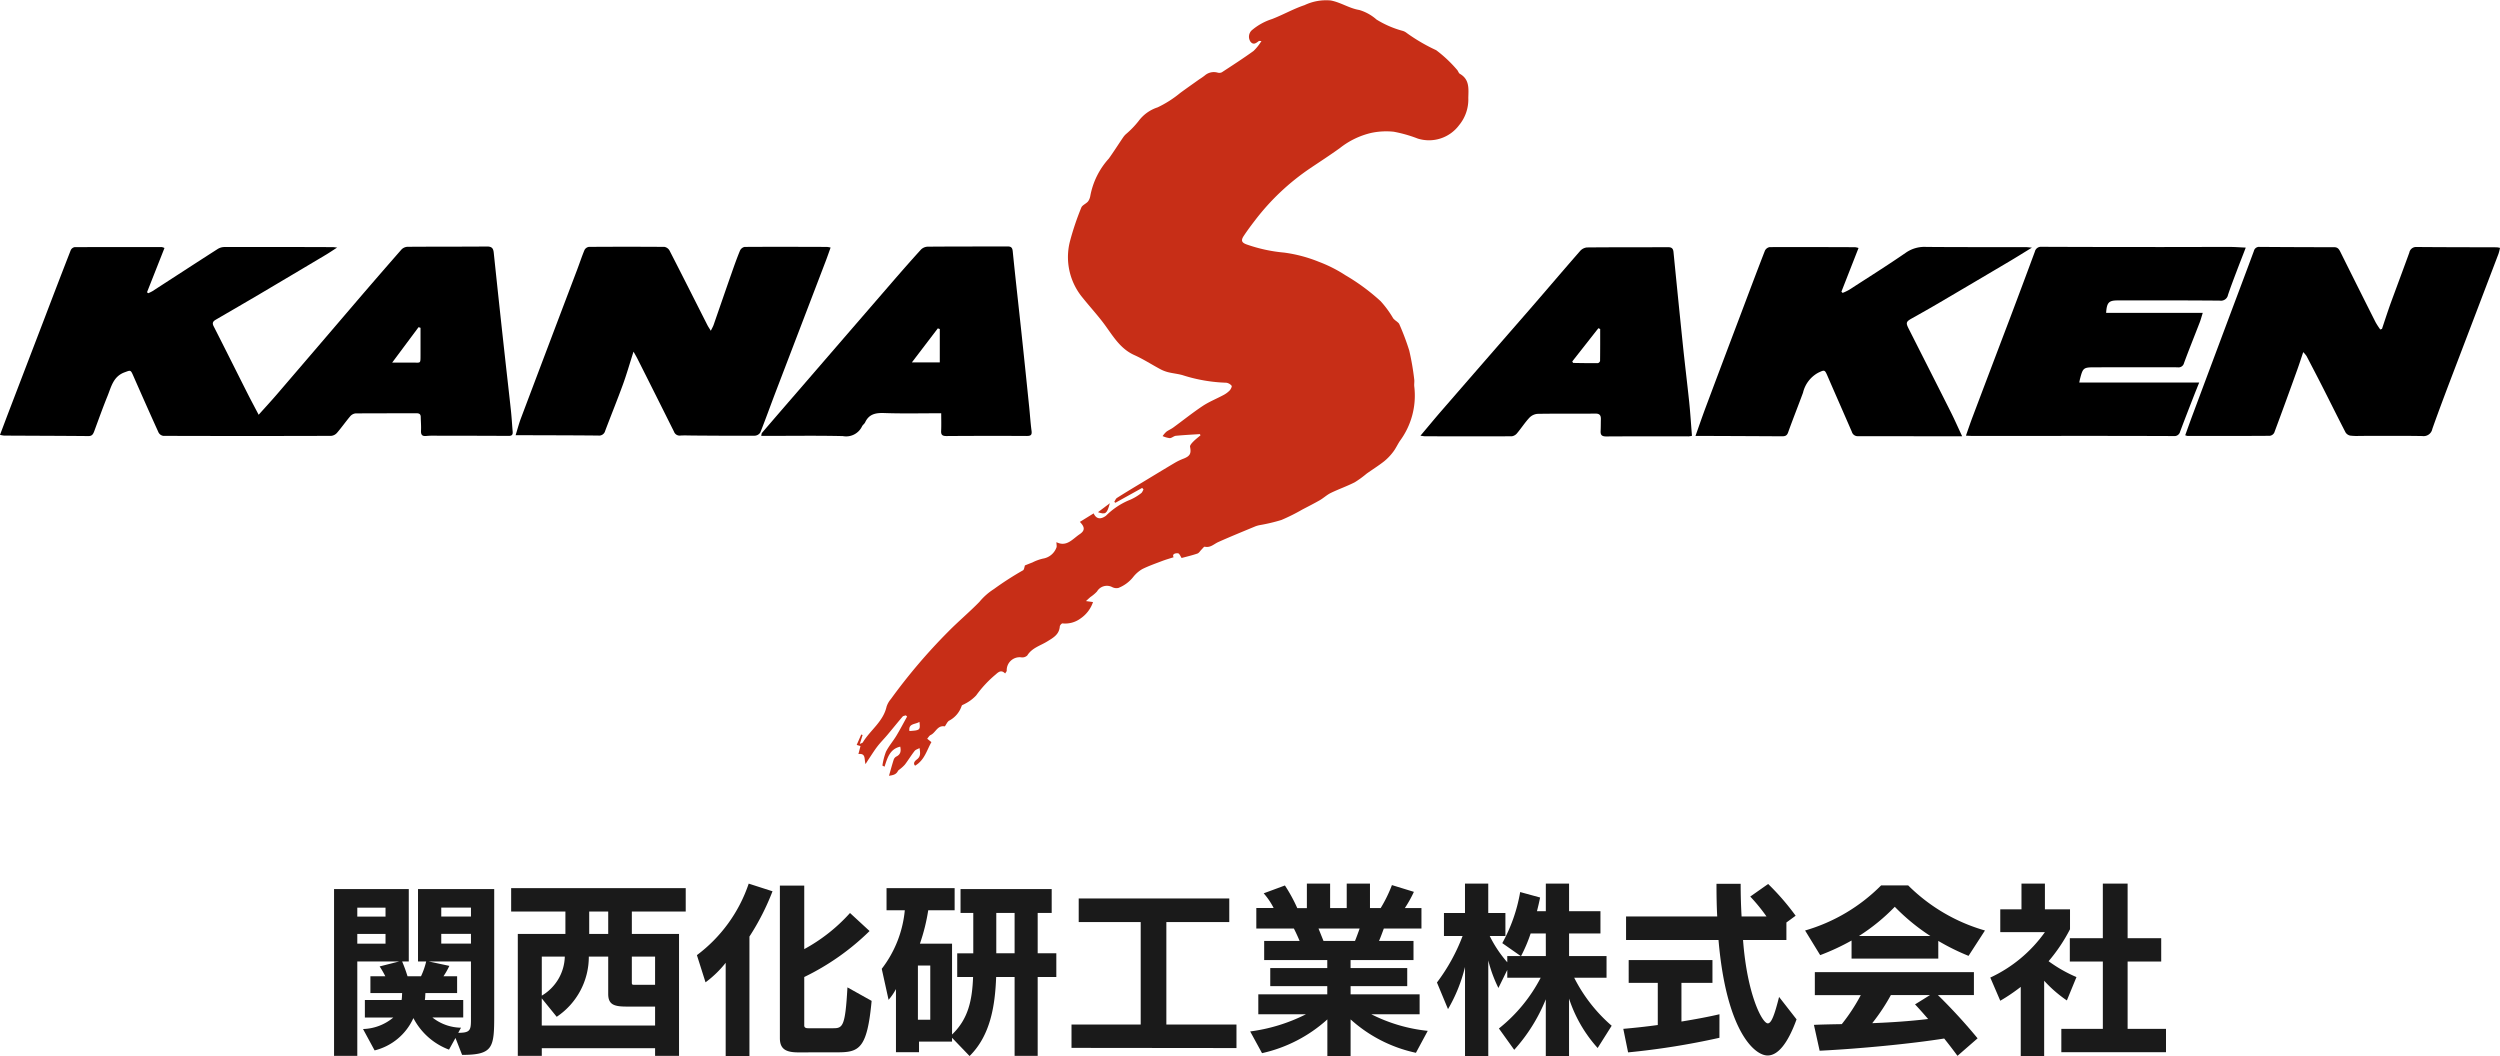 <svg xmlns="http://www.w3.org/2000/svg" width="232" height="98" viewBox="0 0 232 98"><g transform="translate(-72 -7332.5)"><g transform="translate(16668 -66.5)"><path d="M11.268,14.538l-.6,1.084a6.159,6.159,0,0,1-3.305-2.929,5.346,5.346,0,0,1-3.6,3L2.689,13.708A4.571,4.571,0,0,0,5.5,12.641H2.86V11.016H6.267a1.856,1.856,0,0,0,.034-.322l.017-.321H3.374V8.815H4.76A9.018,9.018,0,0,0,4.23,7.9l1.8-.458H2.157V16.2H0V.72H6.935V7.442H6.319a14.048,14.048,0,0,1,.5,1.372h1.25a6.915,6.915,0,0,0,.48-1.372H7.791V.72h7.072V12.4c0,3.031-.086,3.708-2.98,3.708ZM4.777,2.447H2.157v.83h2.62Zm0,2.438H2.157v.9h2.62Zm7.928,2.557H8.8l1.9.407a7,7,0,0,1-.548.966h1.268v1.558H8.477l-.017.3a2.272,2.272,0,0,1-.034.339h3.562v1.625H9.127a4.356,4.356,0,0,0,2.654.949l-.257.474c1.114,0,1.181-.237,1.181-1.252Zm0-5H9.949v.83h2.757Zm0,2.438H9.949v.9h2.757Z" transform="translate(-16565 7480.785)" fill="#1a1a1a"/><path d="M36.378,16.162v-.711H25.864v.711H23.638V4.85h4.418V2.767H23.021V.6h16.2V2.767h-5V4.85H38.6V16.162Zm0-4.573H33.741c-1.147,0-1.713-.169-1.713-1.168V6.95h-1.8a6.7,6.7,0,0,1-2.98,5.588l-1.387-1.711v2.523H36.378ZM25.864,6.95v3.624A4.337,4.337,0,0,0,28,6.95Zm6.164-4.183H30.264V4.85h1.764Zm4.35,4.183H34.22v2.4c0,.22.034.22.342.22h1.815Z" transform="translate(-16571.586 7480.821)" fill="#1a1a1a"/><path d="M49.7,16V7.348A9.727,9.727,0,0,1,47.83,9.159l-.8-2.522A13.777,13.777,0,0,0,51.837,0l2.209.711a22.545,22.545,0,0,1-2.141,4.2V16Zm6.73-.339c-1.181,0-1.7-.338-1.7-1.32V.186h2.261V6.078a15.877,15.877,0,0,0,4.246-3.352L63.053,4.4a22.867,22.867,0,0,1-6.062,4.267v4.5c0,.237.223.253.376.253H59.7c.873,0,1.1-.2,1.3-3.792l2.244,1.253c-.411,4.453-1.164,4.774-3.168,4.774Z" transform="translate(-16578.357 7481)" fill="#1a1a1a"/><path d="M83.335,16.162V8.846H81.623c-.1,2.676-.531,5.419-2.466,7.333L77.53,14.486v.354H74.465v.983H72.325V9.964a5.415,5.415,0,0,1-.685,1l-.634-2.878a10.5,10.5,0,0,0,2.14-5.436H71.451V.6H77.77V2.649H75.321a17.752,17.752,0,0,1-.771,3.1h2.98v8.433C79.037,12.742,79.4,11,79.482,8.846H78.01v-2.2H79.5V2.9H78.318V.685h8.459V2.9h-1.3V6.645h1.73v2.2h-1.73v7.316ZM75.509,7.78H74.362V12.81h1.147ZM83.335,2.9h-1.7V6.645h1.7Z" transform="translate(-16585.18 7480.821)" fill="#1a1a1a"/><path d="M95.61,15.83V13.661h6.421V4.154H96.278V1.967h13.973V4.154h-5.839v9.507h6.507v2.186Z" transform="translate(-16592.174 7480.413)" fill="#1a1a1a"/><path d="M134.152,15.7a13.133,13.133,0,0,1-6.062-3.1V16h-2.157V12.6a13.353,13.353,0,0,1-6.062,3.133l-1.1-2.015a16.017,16.017,0,0,0,5.171-1.592h-4.417V10.277h6.4V9.515h-5.291V7.839h5.291V7.094h-5.856V5.316h3.288c-.155-.373-.343-.779-.531-1.151H119.34v-1.9h1.609A6.471,6.471,0,0,0,120.025.9l1.969-.728a14.742,14.742,0,0,1,1.147,2.1h.891V0h2.157V2.269h1.541V0h2.158V2.269h.993A12.755,12.755,0,0,0,131.925.136l2.038.627a11.232,11.232,0,0,1-.839,1.506h1.541v1.9h-3.493c-.136.372-.291.8-.445,1.151h3.2V7.094h-5.84v.745h5.258V9.515H128.09v.762h6.405v1.845h-4.487a14.941,14.941,0,0,0,5.24,1.541ZM125.11,4.165l.463,1.151H128.5c.155-.39.308-.8.428-1.151Z" transform="translate(-16598.754 7481)" fill="#1a1a1a"/><path d="M157.887,15.255a12.769,12.769,0,0,1-2.655-4.588V16h-2.157V10.734a15.859,15.859,0,0,1-2.93,4.69l-1.421-1.981A14.6,14.6,0,0,0,152.6,8.736h-3.1V8.008l-.822,1.676a12.52,12.52,0,0,1-.941-2.557V16h-2.159V7.737A14.6,14.6,0,0,1,144,11.648l-1.026-2.472a17.264,17.264,0,0,0,2.38-4.317h-1.73V2.726h1.952V0h2.159V2.726h1.592V4.86h-1.456A11.188,11.188,0,0,0,149.5,7.3V6.722h1.249l-1.712-1.2a15,15,0,0,0,1.66-4.74l1.85.507c-.069.356-.171.8-.291,1.27h.822V0h2.157V2.557h2.912V4.623h-2.912v2.1h3.477V8.736h-3a14.529,14.529,0,0,0,3.477,4.453ZM153.075,4.623h-1.406a13.88,13.88,0,0,1-.89,2.1h2.3Z" transform="translate(-16605.625 7481)" fill="#1a1a1a"/><path d="M176.065,14.315a69.922,69.922,0,0,1-8.476,1.354l-.445-2.184c.976-.085,2.072-.2,3.2-.356V9.218h-2.7V7.1h7.774V9.218h-2.878v3.589c1.354-.22,2.6-.457,3.528-.677Zm7.158-1.71c-.856,2.353-1.78,3.352-2.688,3.352-1.232,0-3.836-2.3-4.555-10.718H167.4V3.055h8.46c-.052-.932-.068-2-.068-3.03h2.243c0,1.083.034,2.1.086,3.03h2.312a16.553,16.553,0,0,0-1.507-1.846L180.586.041a22.811,22.811,0,0,1,2.551,2.946l-.857.627V5.239h-4.024c.378,5.08,1.782,7.738,2.3,7.738.325,0,.616-.745,1.044-2.454Z" transform="translate(-16612.502 7480.992)" fill="#1a1a1a"/><path d="M205.816,6.776a20.654,20.654,0,0,1-2.808-1.388V7.029h-8.048V5.353a21.073,21.073,0,0,1-2.912,1.355l-1.4-2.286A16.344,16.344,0,0,0,197.7.24h2.516a16.58,16.58,0,0,0,7.123,4.182Zm-1.027,9.278c-.36-.491-.787-1.05-1.233-1.608-3.082.491-7.825.948-11.559,1.134l-.53-2.4c.753-.035,1.625-.051,2.585-.068a16.97,16.97,0,0,0,1.764-2.692h-4.264V8.283h14.762v2.133h-3.339a51.093,51.093,0,0,1,3.681,4.013ZM202.271,4.931a18.908,18.908,0,0,1-3.3-2.709,18.136,18.136,0,0,1-3.322,2.709Zm-3.664,5.485a18.248,18.248,0,0,1-1.729,2.607c1.713-.067,3.528-.186,5.188-.388-.445-.508-.857-.983-1.216-1.355l1.387-.864Z" transform="translate(-16619.135 7480.928)" fill="#1a1a1a"/><path d="M217.546,16V9.583a16.907,16.907,0,0,1-1.9,1.286l-.926-2.15A12.861,12.861,0,0,0,219.789,4.5h-4.143V2.388h1.968V0h2.175V2.388h2.329V4.233A15.466,15.466,0,0,1,220.131,7.2a12.976,12.976,0,0,0,2.586,1.473l-.891,2.168a11.834,11.834,0,0,1-2.107-1.829V16Zm3.767-.356V13.477h3.852V7.229H222.1V5.062h3.064V0h2.3V5.062h3.117V7.229h-3.117v6.248h3.562v2.167Z" transform="translate(-16626.021 7481)" fill="#1a1a1a"/></g><g transform="translate(16637 -60.5)"><path d="M311.582,43.365c-.546,1.393-1.068,2.727-1.591,4.061l.116.11a5,5,0,0,0,.6-.286c1.771-1.145,3.558-2.267,5.293-3.465a3.01,3.01,0,0,1,1.866-.516c3.088.025,6.176.015,9.264.02.134,0,.268.022.541.046-.782.479-1.436.89-2.1,1.283q-3.24,1.918-6.487,3.825c-.848.5-1.7.979-2.56,1.46-.524.295-.568.4-.3.935,1.31,2.593,2.627,5.183,3.931,7.779.346.689.656,1.4,1.042,2.223-.708,0-1.319,0-1.931,0-2.579,0-5.156-.012-7.734-.008a.557.557,0,0,1-.569-.4c-.75-1.733-1.515-3.46-2.264-5.194-.258-.6-.282-.563-.852-.3a2.847,2.847,0,0,0-1.418,1.858c-.455,1.236-.945,2.46-1.388,3.7-.125.35-.354.346-.632.345q-3.433-.019-6.866-.032c-.342,0-.684,0-1.094,0,.335-.939.634-1.816.959-2.683q1.635-4.365,3.285-8.724c.728-1.929,1.451-3.861,2.2-5.783a.61.61,0,0,1,.436-.333c2.642-.014,5.284,0,7.926.007a1.809,1.809,0,0,1,.332.076" transform="translate(-16704.109 7372.646)"/><path d="M149.794,58.667c-1.8,0-3.536.042-5.267-.019-.8-.028-1.423.083-1.787.863-.065.139-.223.236-.289.375a1.638,1.638,0,0,1-1.782.9c-2.338-.054-4.678-.019-7.017-.019h-.557c.034-.139.03-.229.072-.279q1.594-1.859,3.2-3.711,4.436-5.136,8.875-10.269c.883-1.02,1.771-2.035,2.679-3.031a.932.932,0,0,1,.615-.268c2.466-.021,4.934-.013,7.4-.023.329,0,.464.086.5.45.257,2.556.549,5.109.821,7.663q.365,3.43.714,6.862c.073.71.115,1.423.211,2.129.054.4-.073.487-.455.485q-3.723-.02-7.448.007c-.378,0-.507-.112-.487-.488.027-.518.007-1.04.007-1.632m-.132-7.811-.183-.06-2.405,3.154h2.588Z" transform="translate(-16627.455 7372.683)"/><path d="M0,60.675c.305-.808.586-1.559.873-2.309Q2.506,54.1,4.139,49.839c.8-2.1,1.607-4.206,2.424-6.3a.5.5,0,0,1,.35-.283c2.706-.015,5.411-.01,8.118-.006a1.137,1.137,0,0,1,.233.083l-1.621,4.106.111.091a3.292,3.292,0,0,0,.387-.187c2.012-1.3,4.018-2.609,6.034-3.9a1.225,1.225,0,0,1,.619-.2q5.039-.01,10.078.009c.09,0,.179.016.415.04-.408.262-.7.462-1,.643q-3.067,1.827-6.14,3.646c-1.367.808-2.74,1.6-4.113,2.4-.252.147-.37.294-.209.611,1.052,2.064,2.085,4.139,3.13,6.208.327.648.672,1.288,1.049,2.009.61-.682,1.176-1.293,1.718-1.924q3.755-4.375,7.5-8.757,2-2.332,4.026-4.644a.836.836,0,0,1,.555-.262c2.467-.02,4.935-.005,7.4-.027.443,0,.574.175.616.571q.5,4.779,1.028,9.555c.188,1.719.39,3.435.573,5.154.067.63.1,1.264.155,1.895.027.287-.069.4-.369.4-2.212-.013-4.424-.015-6.636-.017a8.493,8.493,0,0,0-1,.022c-.422.049-.518-.135-.5-.514.021-.411-.019-.825-.026-1.237,0-.261-.127-.355-.387-.355-1.889.006-3.78,0-5.67.015a.774.774,0,0,0-.5.281c-.42.5-.793,1.034-1.218,1.527a.825.825,0,0,1-.544.275q-7.785.025-15.57,0a.607.607,0,0,1-.439-.307c-.8-1.76-1.583-3.53-2.361-5.3-.237-.539-.251-.488-.8-.288-1.046.386-1.229,1.34-1.573,2.186-.442,1.088-.838,2.2-1.245,3.3-.1.257-.2.432-.531.428-2.61-.023-5.22-.029-7.83-.043A3.074,3.074,0,0,1,0,60.675m39.026-9.935-.183-.06-2.45,3.289c.721,0,1.3.006,1.882,0,.79-.01.746.156.75-.777,0-.817,0-1.633,0-2.45" transform="translate(-16565 7372.681)"/><path d="M101.091,52.984c-.356,1.112-.633,2.086-.978,3.035-.527,1.445-1.107,2.871-1.651,4.311a.578.578,0,0,1-.634.427c-2.224-.022-4.449-.023-6.674-.031-.3,0-.594,0-1,0,.169-.545.3-1.046.476-1.525q2.611-6.922,5.236-13.839c.23-.608.432-1.227.683-1.827a.549.549,0,0,1,.4-.286q3.509-.025,7.018,0a.688.688,0,0,1,.474.347c1.182,2.3,2.343,4.611,3.512,6.917.074.145.169.28.316.521.122-.252.208-.394.261-.548.568-1.63,1.127-3.262,1.7-4.891.236-.674.475-1.347.749-2.005a.612.612,0,0,1,.422-.338c2.547-.017,5.093-.008,7.639,0a2.367,2.367,0,0,1,.345.06c-.152.422-.288.821-.438,1.214q-2.345,6.135-4.693,12.269c-.467,1.224-.906,2.459-1.391,3.676a.654.654,0,0,1-.5.3c-1.876.013-3.751,0-5.627-.014-.429,0-.86-.025-1.288,0a.55.55,0,0,1-.594-.357q-1.7-3.41-3.413-6.81c-.084-.166-.18-.326-.341-.613" transform="translate(-16607.305 7372.662)"/><path d="M400.341,50.88c.208-.624.412-1.249.626-1.871.154-.447.319-.89.483-1.333.476-1.292.957-2.582,1.427-3.875a.643.643,0,0,1,.678-.524c2.482.022,4.964.021,7.446.029a1.99,1.99,0,0,1,.293.055,4.932,4.932,0,0,1-.14.546q-2.236,5.875-4.476,11.748c-.569,1.5-1.134,3-1.667,4.51a.818.818,0,0,1-.914.656c-1.941-.033-3.882-.012-5.824-.013a5.08,5.08,0,0,1-.885-.028.672.672,0,0,1-.43-.3c-.717-1.387-1.409-2.787-2.116-4.18-.493-.971-1-1.937-1.5-2.9a2.759,2.759,0,0,0-.309-.368c-.207.613-.371,1.128-.555,1.636-.7,1.951-1.41,3.9-2.136,5.845a.553.553,0,0,1-.412.286c-2.546.018-5.092.014-7.638.013a1.14,1.14,0,0,1-.211-.065c.221-.612.435-1.217.659-1.819q1.589-4.257,3.182-8.514c.845-2.259,1.7-4.515,2.536-6.776a.487.487,0,0,1,.526-.369q3.462.025,6.923.028c.344,0,.458.205.584.459q1.619,3.256,3.253,6.5a7.18,7.18,0,0,0,.44.679l.16-.063" transform="translate(-16744.293 7372.644)"/><path d="M354.265,55.848h11.128c-.209.523-.379.942-.543,1.363-.412,1.062-.828,2.123-1.227,3.19a.535.535,0,0,1-.585.415q-5.918-.021-11.836-.012-3.438,0-6.875,0c-.169,0-.337-.014-.582-.025.223-.629.412-1.193.623-1.75q1.749-4.63,3.508-9.259,1.142-3.027,2.265-6.062a.58.58,0,0,1,.622-.454q5.61.024,11.22.021c2.1,0,4.2-.011,6.3-.008.452,0,.9.038,1.43.061-.3.79-.581,1.492-.848,2.2-.275.728-.554,1.454-.8,2.19a.661.661,0,0,1-.747.531c-3.166-.03-6.332-.023-9.5-.02-.815,0-1,.2-1.062,1.154h8.968c-.115.363-.184.63-.282.885-.486,1.259-.993,2.51-1.459,3.776a.518.518,0,0,1-.591.392c-2.546-.008-5.091,0-7.636,0-1.116,0-1.153.029-1.431,1.109-.015.06-.025.121-.06.3" transform="translate(-16726.307 7372.65)"/><path d="M248.365,60.811c.678-.8,1.28-1.536,1.9-2.251q4.124-4.749,8.255-9.49c1.561-1.8,3.1-3.614,4.669-5.408a.973.973,0,0,1,.634-.321c2.514-.024,5.029-.015,7.544-.022.318,0,.449.131.48.445q.425,4.311.87,8.62c.184,1.766.4,3.528.587,5.294.107,1.036.171,2.077.257,3.142a2.074,2.074,0,0,1-.311.053c-2.547,0-5.093-.01-7.64.008-.4,0-.545-.122-.525-.505.019-.364.013-.729.023-1.094.008-.34-.1-.524-.494-.521-1.8.014-3.6-.009-5.395.022a1.194,1.194,0,0,0-.756.372c-.409.441-.737.955-1.125,1.417a.774.774,0,0,1-.49.292c-2.689.014-5.379.006-8.068,0-.093,0-.187-.023-.416-.052m14.088-6.89c.058.088.074.136.092.136.761.013,1.521.027,2.282.02a.293.293,0,0,0,.208-.2c.014-.989.01-1.979.01-2.969l-.169-.072-2.421,3.082" transform="translate(-16681.547 7372.622)"/><path d="M165.409,52.47c.232-.092.463-.186.7-.276a4.169,4.169,0,0,1,.975-.356,1.6,1.6,0,0,0,1.238-1c.066-.119.01-.306.01-.526.941.478,1.494-.293,2.152-.734.5-.333.506-.655.022-1.146l1.28-.791c.249.549.656.571,1.135.228a6.733,6.733,0,0,1,2.078-1.419,4.569,4.569,0,0,0,1.189-.678c.105-.068.152-.227.225-.344l-.122-.152L173.8,46.66l-.1-.089c.083-.124.137-.293.252-.366.8-.507,1.621-1,2.435-1.489.971-.588,1.941-1.179,2.918-1.758a5.417,5.417,0,0,1,.807-.389c.622-.24.744-.485.62-1.106-.027-.134.157-.338.285-.469.211-.217.456-.4.687-.6l-.059-.109c-.745.049-1.49.085-2.232.157-.194.019-.377.216-.566.217a2.371,2.371,0,0,1-.662-.189,2.369,2.369,0,0,1,.343-.4c.2-.153.445-.248.65-.4.912-.665,1.794-1.375,2.734-2,.606-.4,1.3-.673,1.94-1.02a2.235,2.235,0,0,0,.564-.423c.1-.11.223-.367.174-.427a.781.781,0,0,0-.5-.283,14.726,14.726,0,0,1-3.947-.669c-.446-.149-.93-.183-1.39-.295a3.224,3.224,0,0,1-.745-.275c-.819-.435-1.6-.947-2.447-1.326-1.411-.634-2.069-1.94-2.938-3.069-.588-.764-1.238-1.479-1.842-2.231a5.9,5.9,0,0,1-1.2-5.236,25.568,25.568,0,0,1,1.058-3.15c.075-.2.357-.323.539-.486a.589.589,0,0,0,.143-.172,1.221,1.221,0,0,0,.149-.4,7.081,7.081,0,0,1,1.725-3.494c.469-.658.9-1.34,1.357-2.009a1.753,1.753,0,0,1,.218-.247,8.428,8.428,0,0,0,1.173-1.209,3.581,3.581,0,0,1,1.78-1.286,10.147,10.147,0,0,0,2.1-1.34C180.4,8.2,181,7.78,181.591,7.359a5.775,5.775,0,0,0,.506-.353,1.283,1.283,0,0,1,1.2-.265.559.559,0,0,0,.382-.03c.991-.648,1.988-1.291,2.947-1.984a4.51,4.51,0,0,0,.73-.92c-.151,0-.207-.017-.236,0-.246.176-.491.406-.773.071a.822.822,0,0,1,.1-1.056,5.437,5.437,0,0,1,1.894-1.055c1.02-.393,1.981-.946,3.015-1.29a4.664,4.664,0,0,1,2.427-.434c.938.174,1.712.73,2.657.884a4.224,4.224,0,0,1,1.6.89,9.125,9.125,0,0,0,2.432,1.05,1.094,1.094,0,0,1,.374.2,16.529,16.529,0,0,0,2.727,1.59A12.147,12.147,0,0,1,205.5,6.467c.11.109.149.314.272.384.92.529.8,1.4.782,2.248a3.744,3.744,0,0,1-.858,2.521,3.486,3.486,0,0,1-3.835,1.239,12.337,12.337,0,0,0-2.231-.635,6.713,6.713,0,0,0-2.08.109,7.385,7.385,0,0,0-2.919,1.412c-.9.648-1.831,1.25-2.75,1.869a21.747,21.747,0,0,0-5.106,4.816c-.368.478-.73.962-1.062,1.465-.287.436-.18.634.3.8a14.288,14.288,0,0,0,3.454.746,13.154,13.154,0,0,1,3.2.847,12.747,12.747,0,0,1,2.479,1.252,19.138,19.138,0,0,1,3.271,2.409,9.434,9.434,0,0,1,1.171,1.6,1.862,1.862,0,0,0,.315.273c.089.081.205.157.247.26a23.083,23.083,0,0,1,.925,2.454,24.14,24.14,0,0,1,.458,2.65c.036.233-.023.48.011.713a7.074,7.074,0,0,1-1.342,5.024c-.217.33-.382.7-.621,1.01a4.94,4.94,0,0,1-.843.88c-.519.408-1.083.758-1.621,1.142a9.367,9.367,0,0,1-1.1.8c-.721.367-1.492.636-2.221.989-.365.177-.671.473-1.025.677-.526.3-1.07.578-1.61.858a17.811,17.811,0,0,1-1.951.975,16.2,16.2,0,0,1-2,.475,2.572,2.572,0,0,0-.407.112c-1.152.48-2.31.949-3.449,1.46-.408.183-.732.553-1.255.434-.075-.017-.2.166-.3.261-.13.127-.234.323-.388.375-.5.171-1.016.29-1.462.411-.1-.145-.206-.424-.334-.436-.278-.026-.569.083-.408.365-.371.12-.715.217-1.048.343-.627.239-1.264.462-1.863.758a3.036,3.036,0,0,0-.8.684,3.288,3.288,0,0,1-1.418,1.066.866.866,0,0,1-.566-.076,1.064,1.064,0,0,0-1.413.4,3.385,3.385,0,0,1-.611.517c-.116.1-.224.2-.415.377l.654.091a3,3,0,0,1-1.145,1.514,2.391,2.391,0,0,1-1.689.466c-.068-.012-.239.174-.247.276-.056.757-.607,1.054-1.169,1.4-.636.395-1.414.592-1.85,1.3a.669.669,0,0,1-.571.172,1.2,1.2,0,0,0-1.337,1.228c.01.071-.081.157-.146.273-.328-.338-.573-.186-.85.067a10.613,10.613,0,0,0-1.842,1.971,3.764,3.764,0,0,1-1.049.779c-.1.068-.272.1-.293.187a2.409,2.409,0,0,1-1.2,1.392.954.954,0,0,0-.2.256c-.065.088-.14.263-.186.255-.671-.116-.826.589-1.29.8-.133.06-.217.228-.324.346l.391.317c-.426.735-.631,1.67-1.515,2.187-.225-.24,0-.451.172-.584.364-.275.311-.61.241-1.051-.184.1-.368.149-.458.267-.311.4-.581.837-.884,1.245a3.068,3.068,0,0,1-.414.393c-.085.078-.205.137-.255.233-.18.346-.5.38-.824.434.151-.524.282-1.016.438-1.5a.517.517,0,0,1,.238-.285c.42-.2.449-.528.369-.919-.969.215-1.195,1.051-1.456,1.857l-.2-.1a6.094,6.094,0,0,1,.328-1.281c.26-.524.659-.977.964-1.481.353-.585.668-1.192,1-1.789l-.117-.112c-.1.037-.24.044-.3.117-.482.563-.945,1.142-1.422,1.709-.3.357-.632.688-.916,1.056s-.545.791-.813,1.19c-.082.122-.158.248-.287.453-.143-.449.056-1.022-.662-.934l.191-.74-.352-.107.423-.967.126.049-.262.832c.165-.083.252-.1.281-.146.688-1.139,1.9-1.93,2.208-3.328a2.091,2.091,0,0,1,.4-.7,52.761,52.761,0,0,1,5.33-6.263c.931-.943,1.953-1.8,2.878-2.746a5.764,5.764,0,0,1,1.345-1.191,28.743,28.743,0,0,1,2.7-1.74c.111-.047.13-.314.192-.479ZM155.62,66.989c-.379.252-1.04.127-.931.851.99-.067,1.017-.091.931-.851" transform="translate(-16635.295 7393)" fill="#c72e17"/><path d="M193.076,88.179c-.258.985-.4,1.077-1.1.832l1.1-.832" transform="translate(-16655.084 7351.52)" fill="#c72e17"/><rect width="231.999" height="72" transform="translate(-16565 7393)" fill="none"/></g></g></svg>